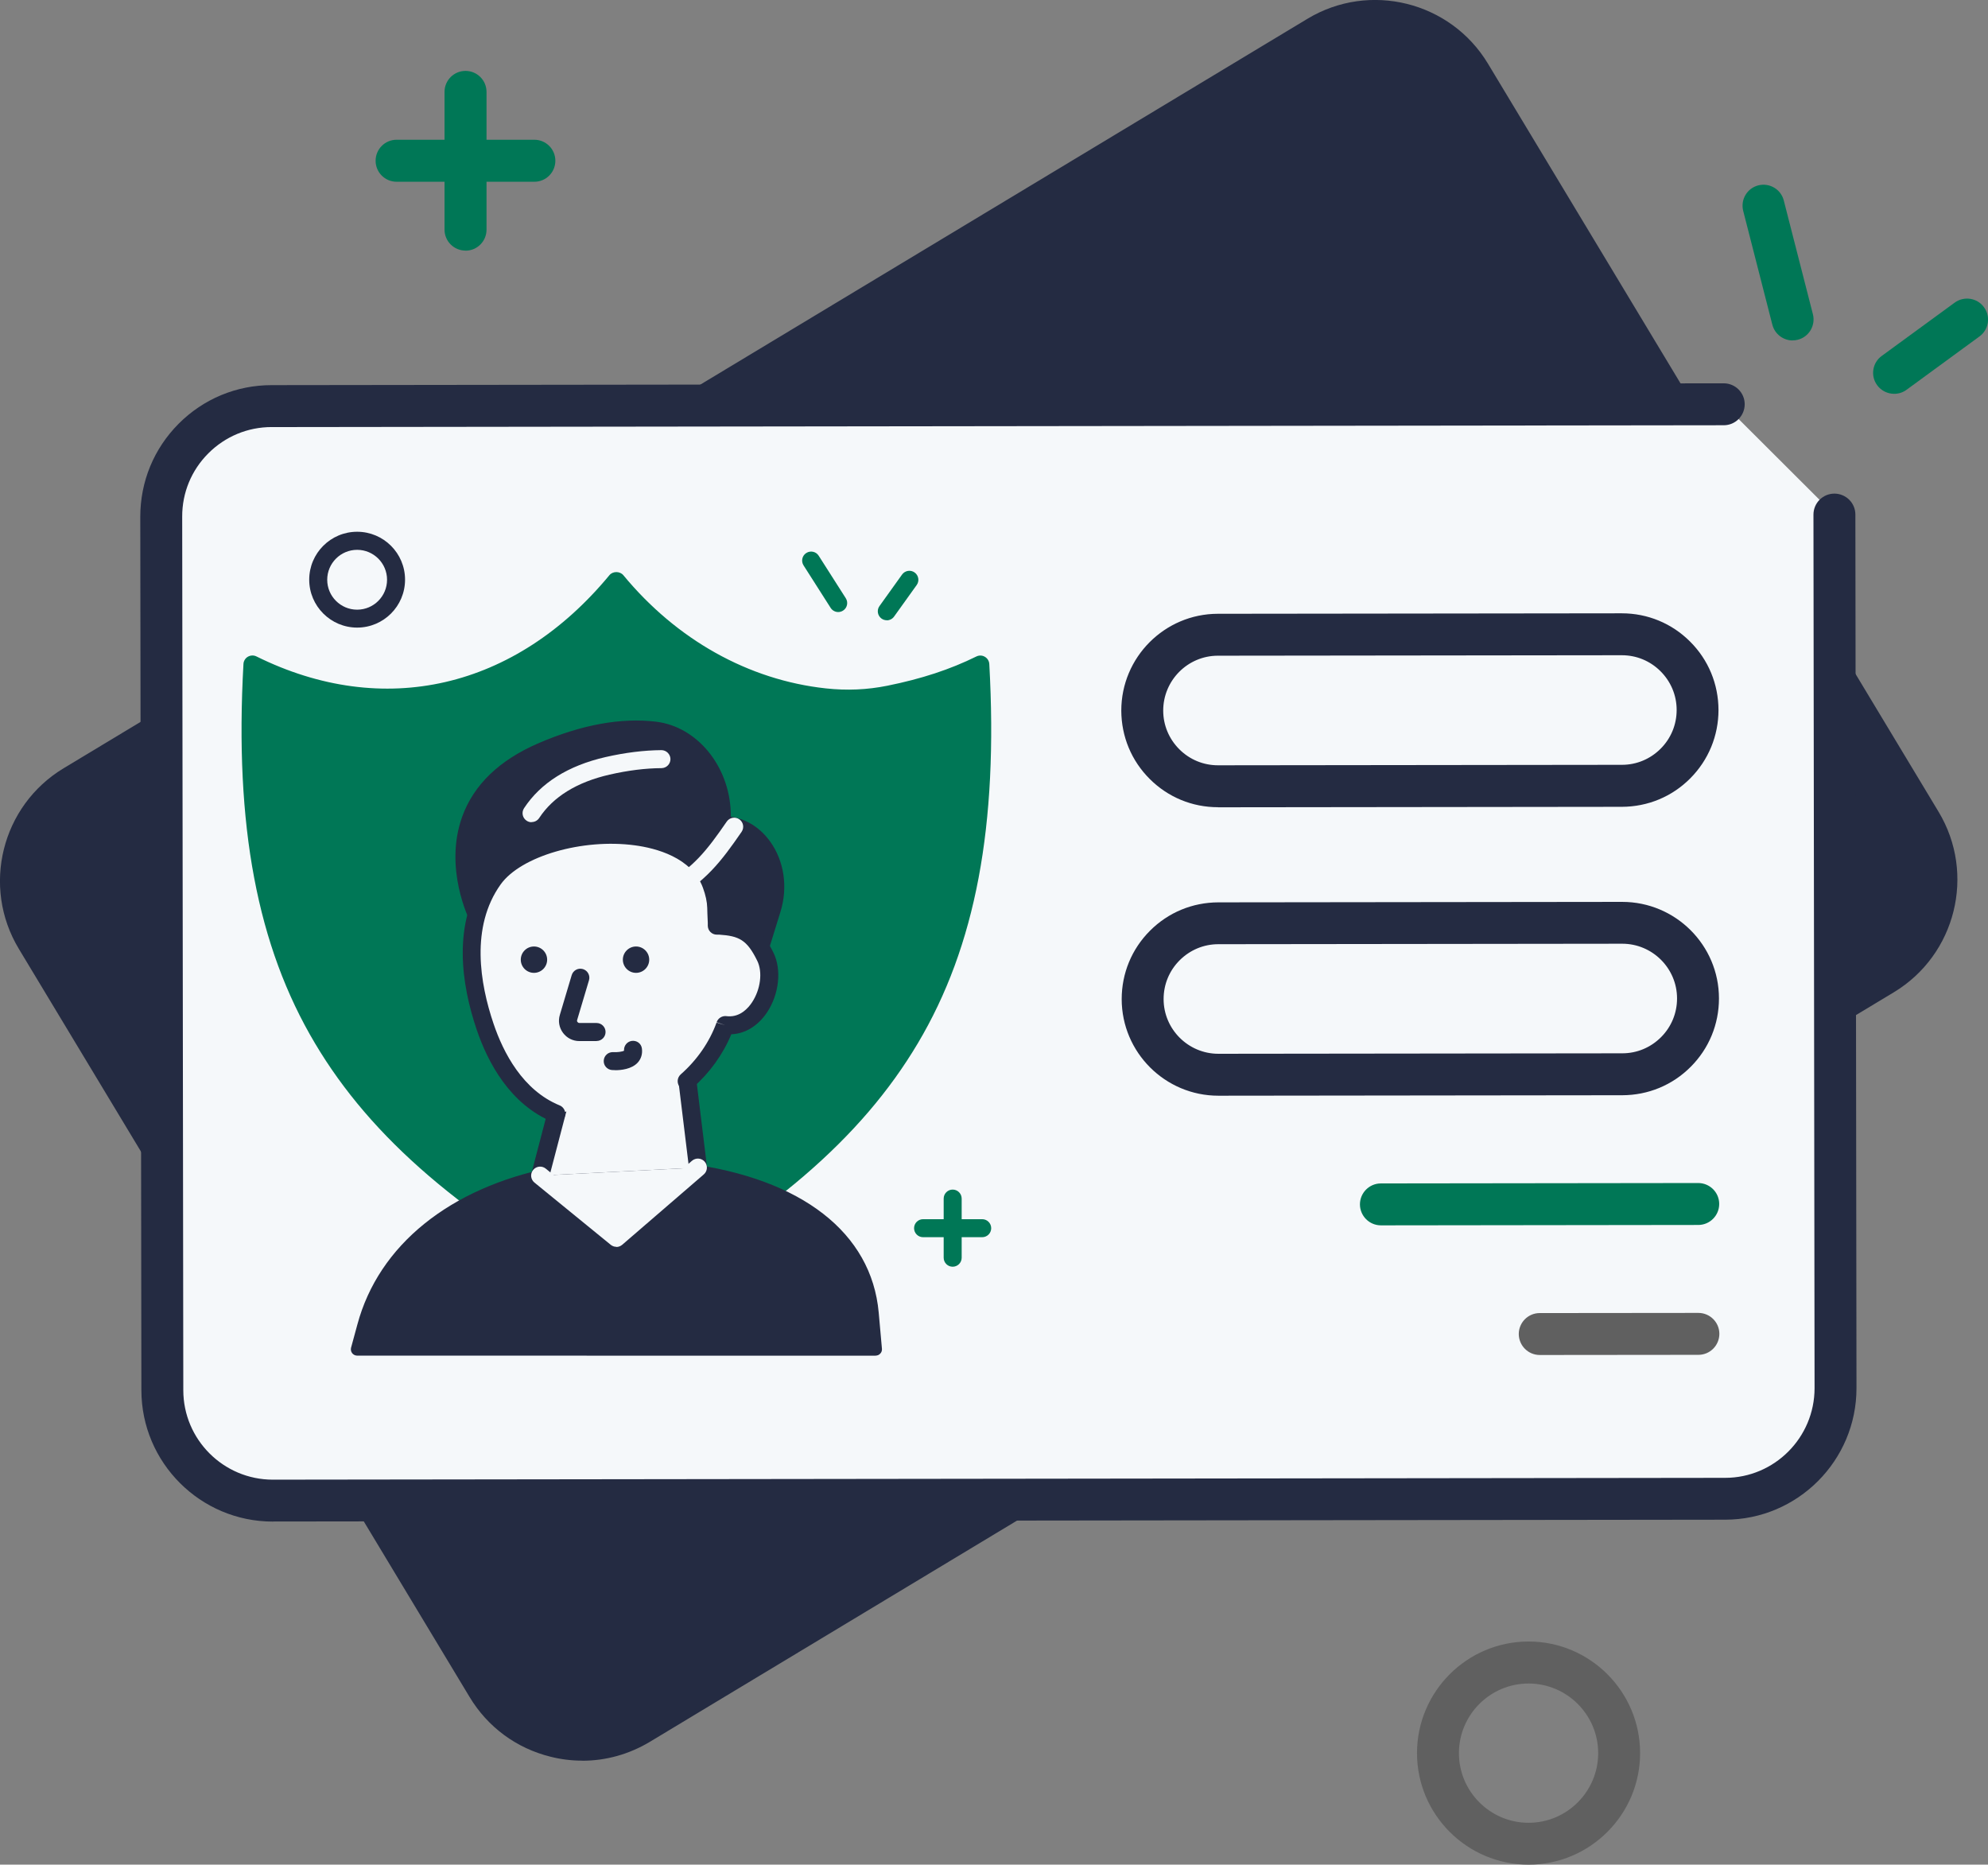 <?xml version="1.0" encoding="UTF-8"?>
<svg id="Ebene_2" data-name="Ebene 2" xmlns="http://www.w3.org/2000/svg" viewBox="0 0 251.83 236.17">
  <rect x="0" y="0" width="251.83" height="236.17" fill="#808080" stroke="none"/>
  <g id="Ebene_1" data-name="Ebene 1">
    <g>
      <rect x="18.01" y="42.18" width="211.95" height="138.63" rx="13.18" ry="13.18" transform="translate(-39.75 79.97) rotate(-31.07)" style="fill: #242b42;"/>
      <path d="M73.77,223c-1.35,0-2.7-.16-4.04-.5-4.32-1.07-7.96-3.76-10.25-7.57L2.38,120.17c-4.74-7.87-2.19-18.12,5.67-22.86L165.62,2.38c7.86-4.74,18.12-2.19,22.86,5.67l57.09,94.77c4.74,7.87,2.19,18.12-5.67,22.86l-157.57,94.93c-2.63,1.58-5.57,2.4-8.56,2.4ZM174.2,5.31c-1.99,0-4.01.52-5.83,1.62L10.8,101.86c-5.36,3.23-7.09,10.21-3.86,15.57l57.09,94.77c1.56,2.59,4.04,4.43,6.98,5.15,2.94.73,5.99.27,8.58-1.29l157.57-94.93c2.59-1.56,4.43-4.04,5.15-6.98.73-2.94.27-5.99-1.29-8.58L183.93,10.8c-2.13-3.53-5.88-5.49-9.73-5.49Z" style="fill: #242b42;"/>
    </g>
    <g>
      <path d="M232.37,65.18l.14,110.64c0,7.73-6.25,14-13.98,14.01l-183.95.23c-7.73,0-14-6.25-14.01-13.98l-.14-110.64c0-7.73,6.25-14,13.98-14.01l183.95-.23,14.01,13.98Z" style="fill: #f5f8fa;"/>
      <path d="M34.56,192.72c-9.17,0-16.64-7.46-16.65-16.63l-.14-110.64c0-4.45,1.72-8.63,4.86-11.78,3.14-3.15,7.32-4.89,11.77-4.89l183.95-.23c1.47,0,2.66,1.19,2.66,2.65,0,1.47-1.19,2.66-2.65,2.66l-183.95.23c-3.03,0-5.88,1.19-8.02,3.33-2.14,2.14-3.32,4.99-3.31,8.02l.14,110.64c0,6.25,5.09,11.33,11.34,11.33.01,0,183.97-.23,183.97-.23,6.25,0,11.33-5.1,11.33-11.36l-.14-110.64c0-1.47,1.19-2.66,2.65-2.66,1.47,0,2.66,1.19,2.66,2.65l.14,110.64c.01,9.18-7.45,16.66-16.63,16.67l-183.95.23h-.02Z" style="fill: #242b42;"/>
    </g>
    <path d="M154.29,102.24c-3.27,0-6.34-1.27-8.65-3.58-2.32-2.31-3.59-5.38-3.6-8.66,0-6.75,5.48-12.25,12.23-12.26l51.16-.06c3.28,0,6.35,1.27,8.66,3.58,2.32,2.31,3.59,5.38,3.6,8.66,0,3.27-1.27,6.35-3.58,8.67-2.31,2.32-5.38,3.59-8.66,3.6,0,0-51.16.06-51.16.06h-.02ZM205.45,82.99s-51.17.06-51.17.06c-3.82,0-6.93,3.12-6.93,6.95,0,1.85.73,3.59,2.04,4.9,1.31,1.31,3.05,2.03,4.9,2.03,0,0,51.17-.06,51.17-.06,1.85,0,3.59-.73,4.9-2.04,1.31-1.31,2.03-3.05,2.03-4.91,0-1.85-.73-3.59-2.04-4.9-1.31-1.31-3.05-2.03-4.9-2.03Z" style="fill: #242b42;"/>
    <path d="M154.34,138.78c-6.75,0-12.24-5.48-12.25-12.23,0-3.27,1.27-6.35,3.58-8.66,2.31-2.32,5.38-3.59,8.66-3.6l51.16-.06c6.76,0,12.26,5.48,12.26,12.23,0,3.27-1.27,6.35-3.58,8.66-2.31,2.32-5.38,3.59-8.66,3.6l-51.16.06h-.01ZM205.5,119.53s-51.17.06-51.17.06c-1.85,0-3.59.73-4.9,2.04-1.31,1.31-2.03,3.05-2.03,4.91,0,3.82,3.12,6.93,6.94,6.93,0,0,51.17-.06,51.17-.06,1.85,0,3.59-.73,4.9-2.04,1.31-1.31,2.03-3.05,2.03-4.91,0-3.82-3.12-6.93-6.94-6.93Z" style="fill: #242b42;"/>
    <path d="M174.93,155.2c-1.47,0-2.65-1.19-2.66-2.65,0-1.47,1.19-2.66,2.65-2.66l40.2-.05c1.47,0,2.66,1.19,2.66,2.65,0,1.47-1.19,2.66-2.65,2.66l-40.2.05h0Z" style="fill: #007756;"/>
    <path d="M195.05,171.62c-1.47,0-2.65-1.19-2.66-2.65,0-1.47,1.19-2.66,2.65-2.66l20.1-.02c1.47,0,2.66,1.19,2.66,2.65,0,1.47-1.19,2.66-2.65,2.66l-20.1.02h0Z" style="fill: #606060;"/>
    <path d="M193.63,236.17c-7.79,0-14.13-6.34-14.13-14.13s6.34-14.13,14.13-14.13,14.13,6.34,14.13,14.13-6.34,14.13-14.13,14.13ZM193.63,213.23c-4.86,0-8.82,3.96-8.82,8.82s3.96,8.82,8.82,8.82,8.82-3.96,8.82-8.82-3.96-8.82-8.82-8.82Z" style="fill: #606060;"/>
    <g>
      <path d="M67.69,23.02h-17.45c-1.47,0-2.66-1.19-2.66-2.66s1.19-2.66,2.66-2.66h17.45c1.47,0,2.66,1.19,2.66,2.66s-1.19,2.66-2.66,2.66Z" style="fill: #007756;"/>
      <path d="M58.97,31.74c-1.47,0-2.66-1.19-2.66-2.66V11.64c0-1.47,1.19-2.66,2.66-2.66s2.66,1.19,2.66,2.66v17.45c0,1.47-1.19,2.66-2.66,2.66Z" style="fill: #007756;"/>
    </g>
    <g>
      <g>
        <path d="M227.08,40.46l-3.69-14.41,3.69,14.41Z" style="fill: #007756;"/>
        <path d="M227.08,43.12c-1.18,0-2.26-.8-2.57-2l-3.69-14.41c-.36-1.42.49-2.87,1.91-3.23,1.42-.36,2.87.49,3.23,1.91l3.69,14.41c.36,1.42-.49,2.87-1.91,3.23-.22.06-.44.08-.66.08Z" style="fill: #007756;"/>
      </g>
      <g>
        <path d="M239.94,47.22l9.24-6.75-9.24,6.75Z" style="fill: #007756;"/>
        <path d="M239.94,49.88c-.82,0-1.63-.38-2.15-1.09-.87-1.18-.61-2.85.58-3.71l9.24-6.75c1.18-.86,2.85-.61,3.71.58.87,1.18.61,2.85-.58,3.71l-9.23,6.75c-.47.35-1.02.51-1.57.51Z" style="fill: #007756;"/>
      </g>
    </g>
    <path d="M63.3,92.01c-.52,0-1-.36-1.12-.89-4.69-20.41,13.54-27.12,13.73-27.18.6-.21,1.25.1,1.46.7.21.6-.1,1.25-.7,1.46-.67.24-16.48,6.12-12.26,24.5.14.62-.24,1.23-.86,1.37-.09.02-.17.03-.26.03Z" style="fill: #f5f8fa;"/>
    <g>
      <path d="M104.49,88.32c-10.47-1.14-19.64-6.55-26.41-14.74-10.74,12.99-27.44,19.83-46.1,10.58-2.23,40.08,10.59,59.88,46.1,79.26,35.51-19.38,48.33-39.18,46.1-79.26-3.95,1.95-7.83,3.05-11.54,3.8-2.69.54-5.37.66-8.15.36Z" style="fill: #007756;"/>
      <path d="M78.08,164.57c-.19,0-.38-.05-.55-.14-18.87-10.3-30.48-20.26-37.63-32.29-7.32-12.3-10.2-27.57-9.06-48.04.02-.38.23-.73.56-.92.33-.19.74-.21,1.08-.04,16.09,7.97,32.8,4.12,44.72-10.29.43-.52,1.32-.52,1.76,0,6.76,8.19,15.87,13.28,25.65,14.34,2.67.29,5.23.18,7.81-.34,4.35-.88,7.93-2.06,11.26-3.7.34-.17.75-.16,1.08.04.33.19.54.54.56.92,1.14,20.47-1.74,35.74-9.06,48.04-7.15,12.03-18.76,21.99-37.63,32.29-.17.09-.36.14-.55.14ZM33.03,85.92c-1.71,37.41,9.83,56.85,45.05,76.21,35.22-19.36,46.76-38.79,45.05-76.21-3.07,1.36-6.37,2.38-10.26,3.16-2.81.57-5.59.69-8.5.38-9.95-1.08-19.24-6.08-26.28-14.12-12.18,13.98-28.83,17.88-45.05,10.58Z" style="fill: #007756;"/>
    </g>
    <g>
      <circle cx="45.24" cy="73.43" r="4.93" style="fill: #f5f8fa;"/>
      <path d="M45.24,79.49c-3.34,0-6.07-2.72-6.07-6.07s2.72-6.07,6.07-6.07,6.07,2.72,6.07,6.07-2.72,6.07-6.07,6.07ZM45.24,69.64c-2.09,0-3.79,1.7-3.79,3.79s1.7,3.79,3.79,3.79,3.79-1.7,3.79-3.79-1.7-3.79-3.79-3.79Z" style="fill: #242b42;"/>
    </g>
    <g>
      <path d="M124.42,156.7h-7.49c-.63,0-1.14-.51-1.14-1.14s.51-1.14,1.14-1.14h7.49c.63,0,1.14.51,1.14,1.14s-.51,1.14-1.14,1.14Z" style="fill: #007756;"/>
      <path d="M120.68,160.44c-.63,0-1.14-.51-1.14-1.14v-7.49c0-.63.51-1.14,1.14-1.14s1.14.51,1.14,1.14v7.49c0,.63-.51,1.14-1.14,1.14Z" style="fill: #007756;"/>
    </g>
    <g>
      <g>
        <path d="M106.18,76.38l-3.43-5.38,3.43,5.38Z" style="fill: #007756;"/>
        <path d="M106.18,77.52c-.38,0-.74-.19-.96-.53l-3.43-5.38c-.34-.53-.18-1.24.35-1.57.53-.34,1.24-.18,1.57.35l3.43,5.38c.34.53.18,1.24-.35,1.57-.19.12-.4.18-.61.18Z" style="fill: #007756;"/>
      </g>
      <g>
        <path d="M112.33,77.42l2.86-3.99-2.86,3.99Z" style="fill: #007756;"/>
        <path d="M112.33,78.56c-.23,0-.46-.07-.66-.21-.51-.37-.63-1.08-.26-1.59l2.86-3.99c.37-.51,1.08-.63,1.59-.26.51.37.63,1.08.26,1.59l-2.86,3.99c-.22.31-.57.48-.93.48Z" style="fill: #007756;"/>
      </g>
    </g>
    <g>
      <path d="M94.8,125.89l3.3-10.67c1.66-5.38-1.56-10.99-6.51-11.07-.12,0-.24,0-.35,0l-19.15.68c-2.26.08-4.31,1.25-5.74,3.05-1.68,2.11-2.3,5.03-1.75,7.72l2.3,11.28,27.91-.99Z" style="fill: #242b42;"/>
      <path d="M66.89,127.69c-.38,0-.71-.27-.78-.64l-2.3-11.28c-.61-2.98.1-6.11,1.91-8.38,1.63-2.04,3.94-3.27,6.34-3.35l19.15-.68c.13,0,.27,0,.4,0,2.35.04,4.46,1.17,5.93,3.2,1.79,2.47,2.29,5.8,1.33,8.91l-3.3,10.67c-.1.33-.4.55-.74.56l-27.91.99s-.02,0-.03,0ZM91.47,104.95c-.07,0-.14,0-.21,0l-19.15.68c-1.93.07-3.81,1.07-5.15,2.75-1.51,1.9-2.11,4.54-1.59,7.06l2.17,10.62,26.66-.95,3.13-10.13c.81-2.63.4-5.43-1.1-7.49-1.17-1.61-2.82-2.51-4.66-2.54-.03,0-.07,0-.1,0Z" style="fill: #242b42;"/>
    </g>
    <g>
      <path d="M60.26,116.33s-7.45-14.7,8.25-21.47c6.17-2.66,10.97-3.1,14.51-2.67,4.79.59,8.55,5.25,8.74,10.69.21,6.02-.54,14.25-5.49,18.41-8.36,7.02-26.02-4.96-26.02-4.96Z" style="fill: #242b42;"/>
      <path d="M79.46,124.31c-8.74,0-19.08-6.93-19.65-7.31-.11-.08-.2-.18-.26-.3-.14-.27-3.36-6.76-.99-13.29,1.46-4.02,4.7-7.14,9.64-9.27,5.47-2.36,10.49-3.27,14.93-2.73,5.17.64,9.23,5.57,9.44,11.46.22,6.29-.6,14.7-5.77,19.05-2.06,1.73-4.62,2.4-7.33,2.4ZM60.89,115.79c1.85,1.21,17.51,11.08,24.88,4.89,4.68-3.93,5.42-11.83,5.21-17.76-.18-5.12-3.64-9.38-8.04-9.93-4.15-.51-8.9.36-14.1,2.61-4.52,1.95-7.47,4.76-8.77,8.35-1.93,5.32.35,10.79.83,11.84Z" style="fill: #242b42;"/>
    </g>
    <path d="M67.33,104.14c-.21,0-.43-.06-.62-.19-.53-.35-.67-1.05-.33-1.58,2.11-3.21,5.58-5.39,10.32-6.48,2.5-.57,4.88-.86,7.08-.88.63,0,1.14.51,1.15,1.13,0,.63-.5,1.14-1.13,1.15-2.04.01-4.25.29-6.58.82-4.14.95-7.15,2.8-8.92,5.5-.22.33-.58.51-.95.51Z" style="fill: #f5f8fa;"/>
    <g>
      <path d="M45.24,170.9h65.68s-.41-4.58-.41-4.58c-1.06-11.74-12.64-16.73-23.63-18.16-.04,0-.07,0-.11-.01-3.33-.42-6.6-.53-9.5-.39-2.38.11-4.82.4-7.23.89-10.74,2.15-21,8.14-24.01,19.32,0,.01-.79,2.94-.79,2.94Z" style="fill: #242b42;"/>
      <path d="M110.92,171.71s-65.68-.01-65.68-.01c-.25,0-.48-.12-.63-.31-.15-.2-.2-.45-.14-.69.56-2.06.73-2.71.8-2.94,2.7-10.05,11.68-17.31,24.62-19.9,2.39-.48,4.86-.78,7.35-.9,3.12-.14,6.45,0,9.64.4.02,0,.04,0,.06,0,0,0,.04,0,.07,0,14.53,1.9,23.39,8.78,24.3,18.88l.41,4.59c.02.22-.05.45-.21.61-.15.17-.37.26-.59.26ZM46.28,170.1h63.76s-.34-3.71-.34-3.71c-1.19-13.2-16.44-16.59-22.93-17.44-.02,0-.04,0-.06,0,0,0-.04,0-.06,0-3.09-.39-6.33-.52-9.34-.39-2.41.11-4.8.41-7.11.87-12.33,2.47-20.86,9.3-23.4,18.75,0,0,0,.02,0,.03-.03.12-.3,1.11-.52,1.91Z" style="fill: #242b42;"/>
    </g>
    <g>
      <polygon points="88.4 147.88 86.42 131.66 71.95 135.42 68.41 148.9 88.4 147.88" style="fill: #f5f8fa;"/>
      <path d="M68.42,150.04c-.1,0-.19-.01-.29-.04-.61-.16-.97-.78-.81-1.39l3.53-13.48c.1-.4.42-.71.82-.81l14.48-3.77c.32-.08.66-.02.93.16.27.19.45.48.49.8l1.98,16.22c.08.62-.37,1.19-.99,1.27-.62.08-1.19-.37-1.27-.99l-1.82-14.92-12.57,3.27-3.36,12.83c-.13.51-.6.85-1.1.85Z" style="fill: #242b42;"/>
    </g>
    <g>
      <polygon points="68.41 148.9 78.08 156.78 88.4 147.88 68.41 148.9" style="fill: #f5f8fa;"/>
      <path d="M78.08,157.92c-.26,0-.51-.09-.72-.26l-9.66-7.88c-.49-.4-.56-1.12-.16-1.6.4-.49,1.12-.56,1.6-.16l8.92,7.28,9.6-8.28c.48-.41,1.2-.36,1.61.12.41.48.36,1.2-.12,1.61l-10.33,8.91c-.21.18-.48.28-.74.28Z" style="fill: #f5f8fa;"/>
    </g>
    <g>
      <path d="M70.49,141.08c-4.67-1.91-7.48-6.44-9.03-11.04-2.01-5.95-2.86-13.21,1.06-18.67,4.82-6.74,24.24-8.47,27.61.68.67,1.83.57,1.65.64,3.62.02.53.03,1.05.05,1.58.12,0,.25,0,.38,0,2.97.21,4.31.98,5.77,3.94,1.58,3.22-.76,8.93-4.77,8.69-.1,0-.21-.02-.31-.03,0,.03-.02.05-.03.08-.99,2.73-2.69,5.12-4.86,7.03l-16.49,4.13Z" style="fill: #f5f8fa;"/>
      <path d="M70.49,142.22c-.14,0-.29-.03-.43-.09-5.48-2.24-8.29-7.62-9.68-11.73-1.89-5.58-3.21-13.53,1.21-19.7,3.05-4.26,11.65-6.9,19.17-5.89,5.38.73,9.09,3.15,10.44,6.83.63,1.7.65,1.91.69,3.28,0,.2.01.43.02.69,0,.18.01.36.02.55,3.05.34,4.58,1.51,6.05,4.51,1.05,2.14.72,5.25-.81,7.55-1.14,1.71-2.77,2.71-4.53,2.78-1.07,2.57-2.75,4.89-4.9,6.79-.47.42-1.19.37-1.61-.1-.42-.47-.37-1.19.1-1.61,2.07-1.82,3.64-4.09,4.54-6.56l1.09.33-1.08-.38c.18-.51.69-.83,1.23-.77.07,0,.15.02.22.02,1.56.1,2.57-1.06,3.03-1.76,1.09-1.64,1.37-3.86.66-5.28-1.3-2.65-2.3-3.13-4.82-3.3-.07,0-.13,0-.2,0h-.1c-.62,0-1.12-.49-1.14-1.11v-.38c-.02-.39-.03-.78-.05-1.18,0-.28-.02-.52-.02-.72q-.03-1.15-.55-2.56c-1.42-3.85-6-5.01-8.61-5.36-6.66-.9-14.45,1.37-17.01,4.95-3.85,5.39-2.62,12.57-.9,17.64,1.24,3.67,3.7,8.44,8.38,10.35.58.24.86.9.62,1.49-.18.44-.61.71-1.06.71Z" style="fill: #242b42;"/>
    </g>
    <path d="M78.9,121.55c0,.92.75,1.67,1.67,1.67s1.67-.75,1.67-1.67-.75-1.67-1.67-1.67-1.67.75-1.67,1.67Z" style="fill: #242b42;"/>
    <circle cx="67.64" cy="121.55" r="1.67" style="fill: #242b42;"/>
    <g>
      <path d="M73.51,123.84l-1.5,5.03c-.28.92.42,1.85,1.38,1.85h2.17l-2.05-6.88Z" style="fill: #f5f8fa;"/>
      <path d="M75.56,131.86h-2.17c-.82,0-1.58-.38-2.07-1.04-.49-.66-.64-1.49-.4-2.28l1.5-5.03c.18-.6.81-.95,1.42-.77.6.18.95.81.77,1.42l-1.5,5.03c-.04.12,0,.21.05.26.04.05.12.12.24.12h2.17c.63,0,1.14.51,1.14,1.14s-.51,1.14-1.14,1.14Z" style="fill: #242b42;"/>
    </g>
    <g>
      <path d="M77.61,134.39s2.81.2,2.56-1.45l-2.56,1.45Z" style="fill: #f5f8fa;"/>
      <path d="M77.92,135.54c-.18,0-.32,0-.39-.01-.63-.05-1.1-.59-1.05-1.22.05-.63.59-1.09,1.22-1.05.5.03,1.12-.05,1.35-.18-.05-.6.37-1.15.97-1.24.63-.09,1.2.32,1.29.94.1.69-.09,1.33-.53,1.81-.78.84-2.14.96-2.85.96Z" style="fill: #242b42;"/>
    </g>
    <path d="M84.51,114.22c-.4,0-.8-.22-1-.6-.3-.55-.1-1.24.46-1.55,3.83-2.08,5.61-4.41,8.09-8.01.36-.52,1.07-.65,1.59-.29.52.36.65,1.07.29,1.59-2.59,3.76-4.61,6.4-8.88,8.72-.17.09-.36.14-.54.14Z" style="fill: #f5f8fa;"/>
  </g>
</svg>